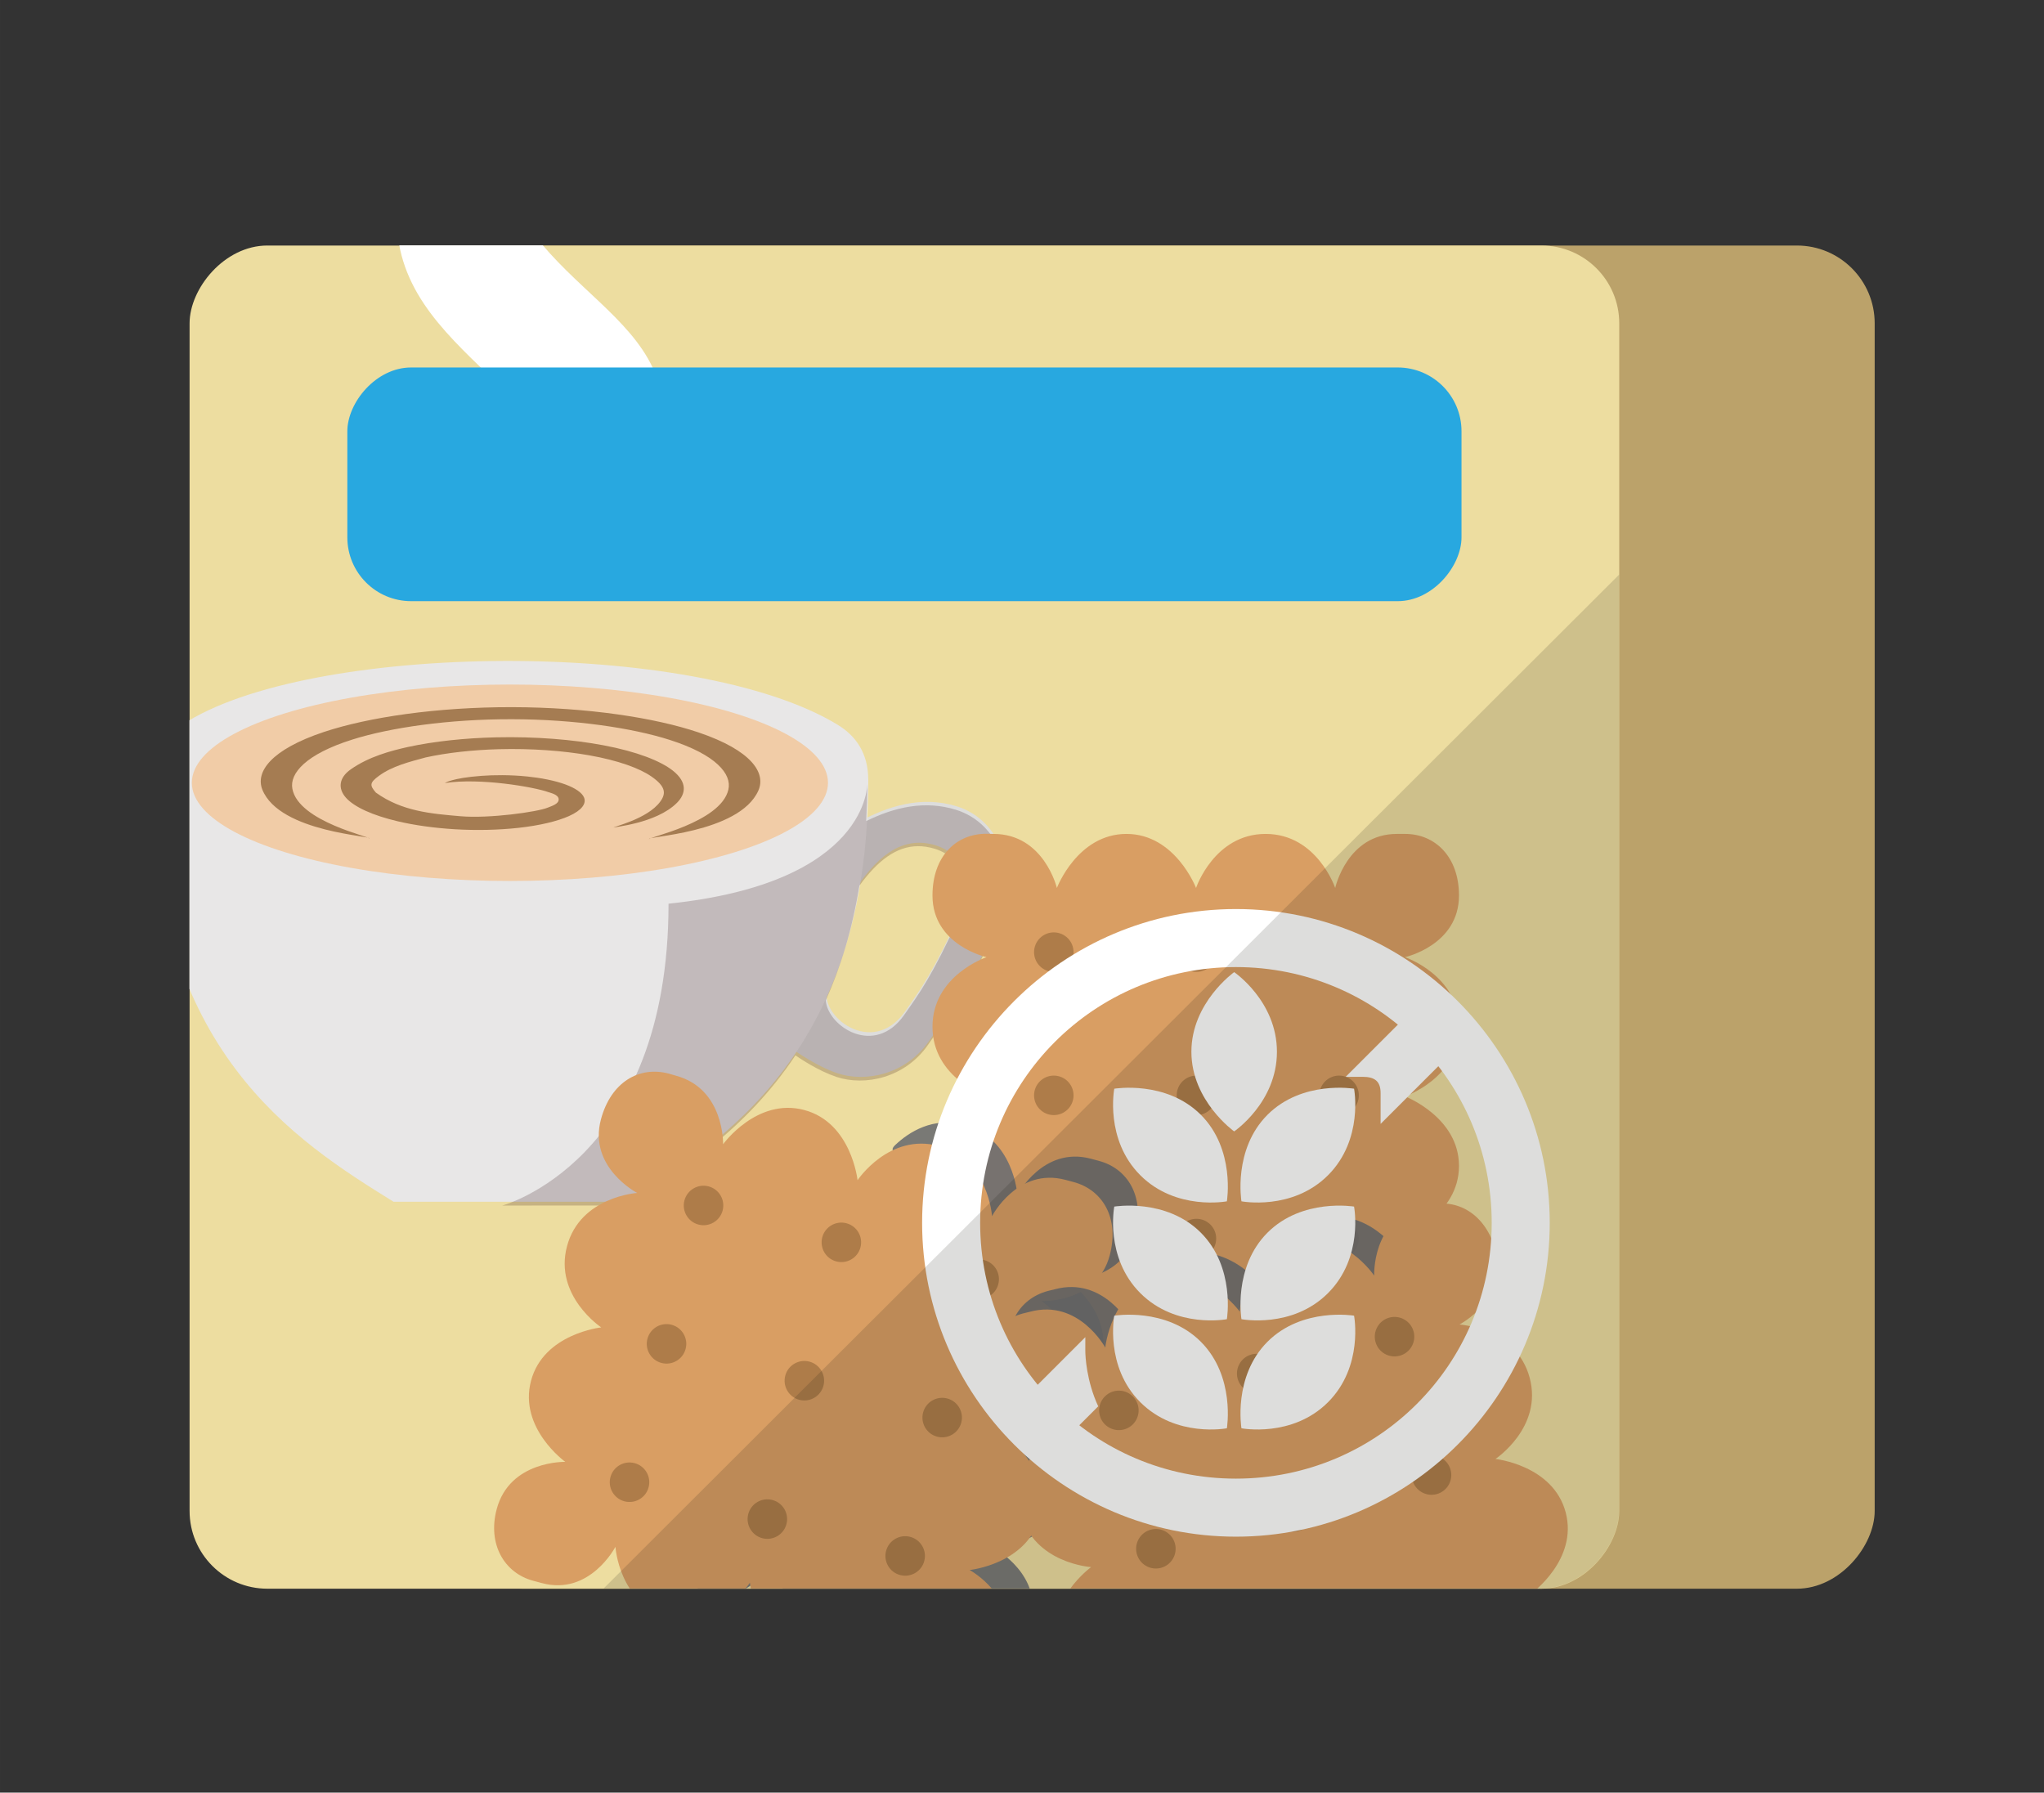 <?xml version="1.0" encoding="UTF-8" standalone="no"?>
<svg
   xmlns:dc="http://purl.org/dc/elements/1.1/"
   xmlns:cc="http://creativecommons.org/ns#"
   xmlns:rdf="http://www.w3.org/1999/02/22-rdf-syntax-ns#"
   xmlns:svg="http://www.w3.org/2000/svg"
   xmlns="http://www.w3.org/2000/svg"
   height="174.933"
   width="199.467"
   viewBox="0 0 187 164"
   id="svg8809"
   version="1.1">
  <rect x="0" y="0" width="187" height="164" fill="#333333" stroke="none"/>
  <defs
     id="defs8811">
    <clipPath
       clipPathUnits="userSpaceOnUse"
       id="clipPath9817">
      <ellipse
         ry="13.088"
         rx="12.762"
         style="color:#000000;clip-rule:nonzero;display:inline;overflow:visible;visibility:visible;opacity:1;isolation:auto;mix-blend-mode:normal;color-interpolation:sRGB;color-interpolation-filters:linearRGB;solid-color:#000000;solid-opacity:1;fill:#ffffff;fill-opacity:1;fill-rule:nonzero;stroke:none;stroke-width:2;stroke-linecap:round;stroke-linejoin:miter;stroke-miterlimit:4;stroke-dasharray:none;stroke-dashoffset:0;stroke-opacity:1;marker:none;color-rendering:auto;image-rendering:auto;shape-rendering:auto;text-rendering:auto;enable-background:accumulate"
         id="ellipse9819"
         cx="-525.889"
         cy="345.247"
         transform="matrix(0,1,1,0,0,0)" />
    </clipPath>
    <clipPath
       clipPathUnits="userSpaceOnUse"
       id="clipPath9708">
      <path
         style="color:#000000;clip-rule:nonzero;display:inline;overflow:visible;visibility:visible;opacity:1;isolation:auto;mix-blend-mode:normal;color-interpolation:sRGB;color-interpolation-filters:linearRGB;solid-color:#000000;solid-opacity:1;fill:#ffffff;fill-opacity:1;fill-rule:nonzero;stroke:none;stroke-width:2;stroke-linecap:round;stroke-linejoin:miter;stroke-miterlimit:4;stroke-dasharray:none;stroke-dashoffset:0;stroke-opacity:1;marker:none;color-rendering:auto;image-rendering:auto;shape-rendering:auto;text-rendering:auto;enable-background:accumulate"
         d="m -2327.51,929.574 c 2.593,7.134 0.14,15.055 -6.972,19.905 -5.126,3.496 -11.167,5.977 -17.319,5.026 l 0.647,-8.688 8.23,-22.472 c 2.434,-5.498 11.12,-0.5 11.12,-0.5 2,2.061 3.429,4.351 4.293,6.729 z"
         id="path9710" />
    </clipPath>
    <clipPath
       clipPathUnits="userSpaceOnUse"
       id="clipPath9618">
      <ellipse
         transform="matrix(-0.725,-0.689,0.59,-0.807,0,0)"
         ry="14.171"
         rx="13.23"
         style="color:#000000;clip-rule:nonzero;display:inline;overflow:visible;visibility:visible;opacity:1;isolation:auto;mix-blend-mode:normal;color-interpolation:sRGB;color-interpolation-filters:linearRGB;solid-color:#000000;solid-opacity:1;fill:#ffffff;fill-opacity:1;fill-rule:nonzero;stroke:none;stroke-width:2;stroke-linecap:round;stroke-linejoin:miter;stroke-miterlimit:4;stroke-dasharray:none;stroke-dashoffset:0;stroke-opacity:1;marker:none;color-rendering:auto;image-rendering:auto;shape-rendering:auto;text-rendering:auto;enable-background:accumulate"
         id="ellipse9620"
         cx="33.025"
         cy="626.371" />
    </clipPath>
    <clipPath
       clipPathUnits="userSpaceOnUse"
       id="clipPath9708-2">
      <path
         style="color:#000000;clip-rule:nonzero;display:inline;overflow:visible;visibility:visible;opacity:1;isolation:auto;mix-blend-mode:normal;color-interpolation:sRGB;color-interpolation-filters:linearRGB;solid-color:#000000;solid-opacity:1;fill:#ffffff;fill-opacity:1;fill-rule:nonzero;stroke:none;stroke-width:2;stroke-linecap:round;stroke-linejoin:miter;stroke-miterlimit:4;stroke-dasharray:none;stroke-dashoffset:0;stroke-opacity:1;marker:none;color-rendering:auto;image-rendering:auto;shape-rendering:auto;text-rendering:auto;enable-background:accumulate"
         d="m -2327.51,929.574 c 2.593,7.134 0.14,15.055 -6.972,19.905 -5.126,3.496 -11.167,5.977 -17.319,5.026 l 0.647,-8.688 8.23,-22.472 c 2.434,-5.498 11.12,-0.5 11.12,-0.5 2,2.061 3.429,4.351 4.293,6.729 z"
         id="path9710-2" />
    </clipPath>
    <clipPath
       id="clipPath71946"
       clipPathUnits="userSpaceOnUse">
      <path
         style="opacity:1;vector-effect:none;fill:#ffffff;fill-opacity:1;stroke:none;stroke-width:20.804;stroke-linecap:round;stroke-linejoin:round;stroke-miterlimit:4;stroke-dasharray:none;stroke-dashoffset:0;stroke-opacity:1"
         d="m 2644.565,-3840.135 h 192.974 c 5.769,0 8.519,5.024 5.36,10.877 -2.809,5.204 -5.923,11.438 -5.923,21.242 0,40.354 16.892,70.314 16.892,220.558 0,6.673 -5.372,12.045 -12.045,12.045 h -197.288 c -6.673,0 -12.045,-5.372 -12.045,-12.045 0,-132.8 -16.892,-199.489 -16.892,-225.369 0,-13.309 11.345,-27.308 28.967,-27.308 z"
         id="path71948" />
    </clipPath>
    <clipPath
       id="clipPath34918"
       clipPathUnits="userSpaceOnUse">
      <rect
         style="opacity:1;vector-effect:none;fill:#ffffff;fill-opacity:1;stroke:none;stroke-width:20.804;stroke-linecap:round;stroke-linejoin:round;stroke-miterlimit:4;stroke-dasharray:none;stroke-dashoffset:0;stroke-opacity:1"
         id="rect34920"
         width="221.378"
         height="207.985"
         x="2632.49"
         y="-3783.398"
         rx="12.045"
         ry="12.045" />
    </clipPath>
    <clipPath
       id="clipPath34918-6"
       clipPathUnits="userSpaceOnUse">
      <rect
         style="opacity:1;vector-effect:none;fill:#ffffff;fill-opacity:1;stroke:none;stroke-width:20.804;stroke-linecap:round;stroke-linejoin:round;stroke-miterlimit:4;stroke-dasharray:none;stroke-dashoffset:0;stroke-opacity:1"
         id="rect34920-3"
         width="221.378"
         height="207.985"
         x="2632.49"
         y="-3783.398"
         rx="12.045"
         ry="12.045" />
    </clipPath>
    <clipPath
       id="clipPath73711"
       clipPathUnits="userSpaceOnUse">
      <rect
         style="opacity:1;vector-effect:none;fill:#ffffff;fill-opacity:1;stroke:none;stroke-width:20.804;stroke-linecap:round;stroke-linejoin:round;stroke-miterlimit:4;stroke-dasharray:none;stroke-dashoffset:0;stroke-opacity:1"
         id="rect73709"
         width="221.378"
         height="207.985"
         x="2632.49"
         y="-3783.398"
         rx="12.045"
         ry="12.045" />
    </clipPath>
    <clipPath
       id="clipPath73715"
       clipPathUnits="userSpaceOnUse">
      <rect
         style="opacity:1;vector-effect:none;fill:#ffffff;fill-opacity:1;stroke:none;stroke-width:20.804;stroke-linecap:round;stroke-linejoin:round;stroke-miterlimit:4;stroke-dasharray:none;stroke-dashoffset:0;stroke-opacity:1"
         id="rect73713"
         width="221.378"
         height="207.985"
         x="2632.49"
         y="-3783.398"
         rx="12.045"
         ry="12.045" />
    </clipPath>
    <clipPath
       id="clipPath73719"
       clipPathUnits="userSpaceOnUse">
      <rect
         style="opacity:1;vector-effect:none;fill:#ffffff;fill-opacity:1;stroke:none;stroke-width:20.804;stroke-linecap:round;stroke-linejoin:round;stroke-miterlimit:4;stroke-dasharray:none;stroke-dashoffset:0;stroke-opacity:1"
         id="rect73717"
         width="221.378"
         height="207.985"
         x="2632.49"
         y="-3783.398"
         rx="12.045"
         ry="12.045" />
    </clipPath>
    <clipPath
       id="clipPath73723"
       clipPathUnits="userSpaceOnUse">
      <rect
         style="opacity:1;vector-effect:none;fill:#ffffff;fill-opacity:1;stroke:none;stroke-width:20.804;stroke-linecap:round;stroke-linejoin:round;stroke-miterlimit:4;stroke-dasharray:none;stroke-dashoffset:0;stroke-opacity:1"
         id="rect73721"
         width="221.378"
         height="207.985"
         x="2632.49"
         y="-3783.398"
         rx="12.045"
         ry="12.045" />
    </clipPath>
    <clipPath
       id="clipPath34918-6-8"
       clipPathUnits="userSpaceOnUse">
      <rect
         style="opacity:1;vector-effect:none;fill:#ffffff;fill-opacity:1;stroke:none;stroke-width:20.804;stroke-linecap:round;stroke-linejoin:round;stroke-miterlimit:4;stroke-dasharray:none;stroke-dashoffset:0;stroke-opacity:1"
         id="rect34920-3-3"
         width="221.378"
         height="207.985"
         x="2632.49"
         y="-3783.398"
         rx="12.045"
         ry="12.045" />
    </clipPath>
  </defs>
  <g
     id="g71667"
     transform="matrix(-0.993,0,0,0.993,2060.37,4124.621)"
     style="display:inline">
    <rect
       style="opacity:1;vector-effect:none;fill:#bba26a;fill-opacity:1;stroke:none;stroke-width:12.378;stroke-linecap:round;stroke-linejoin:round;stroke-miterlimit:4;stroke-dasharray:none;stroke-dashoffset:0;stroke-opacity:1"
       id="rect71561"
       width="131.719"
       height="123.75"
       x="1902.175"
       y="-4131.076"
       rx="7.167"
       ry="7.167" />
    <rect
       ry="7.167"
       rx="7.167"
       y="-4131.076"
       x="1925.709"
       height="123.75"
       width="131.719"
       id="rect71563"
       style="opacity:1;vector-effect:none;fill:#eddda0;fill-opacity:1;stroke:none;stroke-width:12.378;stroke-linecap:round;stroke-linejoin:round;stroke-miterlimit:4;stroke-dasharray:none;stroke-dashoffset:0;stroke-opacity:1" />
    <g
       transform="matrix(0.595,0,0,0.595,359.39,-1879.973)"
       clip-path="url(#clipPath34918-6-8)"
       id="g71661">
      <g
         style="display:inline"
         id="g71583"
         transform="matrix(-3.464,0,0,3.464,2961.312,-3794.9)">
        <path
           style="color:#000000;clip-rule:nonzero;display:inline;overflow:visible;visibility:visible;opacity:1;isolation:auto;mix-blend-mode:normal;color-interpolation:sRGB;color-interpolation-filters:linearRGB;solid-color:#000000;solid-opacity:1;fill:#ffffff;fill-opacity:1;fill-rule:nonzero;stroke:none;stroke-width:0.787;stroke-linecap:butt;stroke-linejoin:miter;stroke-miterlimit:4;stroke-dasharray:none;stroke-dashoffset:0;stroke-opacity:1;marker:none;color-rendering:auto;image-rendering:auto;shape-rendering:auto;text-rendering:auto;enable-background:accumulate"
           d="m 52.218,10.621 c 0.458,5.533 -3.96,7.67 -3.96,7.67 1.635,-7.931 -7.135,-9.285 -7.92,-15.341 -0.703,-5.422 3.96,-7.67 3.96,-7.67 -0.589,9.437 7.469,9.892 7.92,15.341 z"
           id="path71565" />
        <g
           id="g71579"
           transform="matrix(0.931,0,0,0.931,3.328,1.596)">
          <path
             id="path71567"
             d="m 61.76,29.607 0.013,3.073 c 1.146,-1.676 2.317,-2.456 3.769,-2.027 1.602,0.473 1.701,2.191 1.196,3.293 -1.292,2.82 -1.908,3.657 -2.642,4.697 -1.582,2.243 -4.206,0.164 -3.705,-1.15 l -1.608,3.01 c 0,0 1.067,0.766 2.061,1.099 1.367,0.459 3.302,0.059 4.407,-1.545 0.9,-1.307 1.891,-2.455 3.368,-5.867 0.946,-2.186 0.096,-4.741 -2.037,-5.402 -1.685,-0.523 -3.326,-0.026 -4.824,0.817 z"
             style="color:#000000;font-style:normal;font-variant:normal;font-weight:normal;font-stretch:normal;font-size:medium;line-height:normal;font-family:sans-serif;font-variant-ligatures:normal;font-variant-position:normal;font-variant-caps:normal;font-variant-numeric:normal;font-variant-alternates:normal;font-feature-settings:normal;text-indent:0;text-align:start;text-decoration:none;text-decoration-line:none;text-decoration-style:solid;text-decoration-color:#000000;letter-spacing:normal;word-spacing:normal;text-transform:none;writing-mode:lr-tb;direction:ltr;text-orientation:mixed;dominant-baseline:auto;baseline-shift:baseline;text-anchor:start;white-space:normal;shape-padding:0;clip-rule:nonzero;display:inline;overflow:visible;visibility:visible;opacity:1;isolation:auto;mix-blend-mode:normal;color-interpolation:sRGB;color-interpolation-filters:linearRGB;solid-color:#000000;solid-opacity:1;vector-effect:none;fill:#dddddc;fill-opacity:1;fill-rule:evenodd;stroke:none;stroke-width:0.556;stroke-linecap:round;stroke-linejoin:round;stroke-miterlimit:4;stroke-dasharray:none;stroke-dashoffset:0;stroke-opacity:1;color-rendering:auto;image-rendering:auto;shape-rendering:auto;text-rendering:auto;enable-background:accumulate" />
          <path
             style="color:#000000;clip-rule:nonzero;display:inline;overflow:visible;visibility:visible;opacity:1;isolation:auto;mix-blend-mode:normal;color-interpolation:sRGB;color-interpolation-filters:linearRGB;solid-color:#000000;solid-opacity:1;vector-effect:none;fill:#e8e7e7;fill-opacity:1;fill-rule:nonzero;stroke:none;stroke-width:0.556;stroke-linecap:round;stroke-linejoin:miter;stroke-miterlimit:4;stroke-dasharray:none;stroke-dashoffset:0;stroke-opacity:1;marker:none;color-rendering:auto;image-rendering:auto;shape-rendering:auto;text-rendering:auto;enable-background:accumulate"
             d="m 27.924,27.525 c 0,-1.357 0.576,-2.059 1.455,-2.643 6.016,-3.999 24.652,-4.195 31.501,0 0.858,0.525 1.455,1.354 1.455,2.643 0,12.955 -6.93,17.378 -11.62,20.251 H 39.544 C 34.821,44.847 27.924,40.496 27.924,27.525 Z"
             id="path71569" />
          <ellipse
             style="color:#000000;clip-rule:nonzero;display:inline;overflow:visible;visibility:visible;opacity:1;isolation:auto;mix-blend-mode:normal;color-interpolation:sRGB;color-interpolation-filters:linearRGB;solid-color:#000000;solid-opacity:1;vector-effect:none;fill:#f1cca7;fill-opacity:1;fill-rule:nonzero;stroke:none;stroke-width:0.742;stroke-linecap:round;stroke-linejoin:miter;stroke-miterlimit:4;stroke-dasharray:none;stroke-dashoffset:0;stroke-opacity:1;marker:none;color-rendering:auto;image-rendering:auto;shape-rendering:auto;text-rendering:auto;enable-background:accumulate"
             id="ellipse71571"
             cx="45.129"
             cy="27.657"
             rx="15.272"
             ry="4.716" />
          <g
             style="fill:#e8e8e8;fill-opacity:1"
             transform="matrix(0.842,0,0,0.251,112.135,31.628)"
             id="g71577">
            <path
               id="path71573"
               d="m -87.614,-5.147 c 0.385,-0.507 -5.091,-1.074 -6.084,-9.368 0,-1e-6 0,-1e-6 0,-2e-6 -0.398,-3.376 0.479,-7.641 3.523,-11.036 2.525,-2.804 6.412,-4.75 10.702,-4.733 0.01,6e-5 0.019,1.29e-4 0.029,2.08e-4 4.278,0.035 8.134,2.016 10.626,4.84 3.017,3.434 3.848,7.721 3.409,11.1 -1.096,8.307 -6.601,8.791 -6.219,9.31 -0.203,-0.275 4.08,-3.129 4.507,-9.484 0.205,-2.958 -0.7,-6.65 -3.314,-9.468 -2.143,-2.322 -5.466,-3.969 -9.024,-3.99 -0.008,-4.7e-5 -0.016,-8.5e-5 -0.024,-1.15e-4 -3.567,-0.023 -6.918,1.593 -9.088,3.897 -2.637,2.786 -3.581,6.457 -3.413,9.41 10e-7,0 10e-7,0 10e-7,0 0.349,6.346 4.578,9.25 4.372,9.522 z"
               style="fill:#a57c52;fill-opacity:1;fill-rule:evenodd;stroke:none;stroke-width:0.243px;stroke-linecap:butt;stroke-linejoin:miter;stroke-opacity:1" />
            <path
               id="path71575"
               d="m -73.654,-7.238 c -0.115,-0.141 1.914,-1.568 2.654,-5.009 0.331,-1.534 0.31,-2.875 -0.519,-4.793 -0.662,-1.536 -1.864,-3.038 -3.534,-4.03 l -2e-6,-10e-7 c -1.467,-0.873 -3.309,-1.345 -5.177,-1.17 -1.452,0.136 -2.927,0.662 -4.157,1.576 -0.932,0.851 -1.903,1.652 -2.658,3.511 -0.542,1.336 -0.535,1.817 -0.178,3.211 1.497,3.605 3.162,4.041 4.825,4.522 1.637,0.474 4.38,-0.821 4.97,-1.636 0.235,-0.326 0.641,-0.707 0.629,-1.609 -0.012,-0.902 -0.44,-1.186 -0.598,-1.377 -0.804,-0.969 -3.88,-2.765 -5.894,-1.727 0.012,0.014 0.361,-0.951 2.094,-1.378 0.704,-0.173 1.631,-0.21 2.609,0.126 0.767,0.264 1.559,0.763 2.183,1.536 0.536,0.665 0.935,1.525 1.054,2.499 0.138,1.161 -0.13,2.439 -0.864,3.541 -0.662,0.989 -1.662,1.8 -2.877,2.249 -1.122,0.413 -2.385,0.516 -3.629,0.268 -1.17,-0.235 -2.296,-0.76 -3.269,-1.532 -1.397,-1.107 -2.466,-2.696 -2.948,-4.529 -0.455,-1.738 -0.399,-3.786 0.281,-5.393 1.033,-2.442 2.29,-3.56 3.261,-4.284 1.512,-1.101 3.281,-1.711 5.028,-1.845 2.249,-0.173 4.402,0.434 6.114,1.515 l 2e-6,1e-6 c 1.945,1.231 3.267,3.022 3.957,4.834 0.859,2.261 0.743,4.479 0.248,6.159 -1.2,4.058 -3.707,4.638 -3.604,4.765 z"
               style="fill:#a57c52;fill-opacity:1;fill-rule:evenodd;stroke:none;stroke-width:0.181px;stroke-linecap:butt;stroke-linejoin:miter;stroke-opacity:1" />
          </g>
        </g>
        <path
           id="path71581"
           transform="matrix(0.394,0,0,0.394,124.684,-177.553)"
           d="m -183.377,533.763 c 0,29.26 -18.875,34.251 -18.875,34.251 l 13.945,-0.009 c 6.04,-3.699 13.647,-8.495 19.326,-17.033 0.557,0.385 2.609,1.758 4.635,2.438 3.232,1.085 7.808,0.139 10.422,-3.654 2.129,-3.09 4.473,-5.803 7.965,-13.873 2.237,-5.17 0.227,-11.211 -4.816,-12.775 -3.527,-1.094 -6.972,-0.295 -10.174,1.283 0.074,-1.384 0.123,-2.798 0.123,-4.273 0,0 0.324,11.271 -22.551,13.646 z m 28.273,-6.523 c 0.601,-0.006 1.221,0.083 1.865,0.273 3.787,1.119 4.022,5.181 2.828,7.787 -3.056,6.668 -4.512,8.65 -6.246,11.109 -3.338,4.735 -8.626,1.328 -8.885,-1.668 1.682,-3.729 3.007,-8.03 3.818,-13.018 2.066,-2.841 4.183,-4.461 6.619,-4.484 z"
           style="color:#000000;font-style:normal;font-variant:normal;font-weight:normal;font-stretch:normal;font-size:medium;line-height:normal;font-family:sans-serif;font-variant-ligatures:normal;font-variant-position:normal;font-variant-caps:normal;font-variant-numeric:normal;font-variant-alternates:normal;font-feature-settings:normal;text-indent:0;text-align:start;text-decoration:none;text-decoration-line:none;text-decoration-style:solid;text-decoration-color:#000000;letter-spacing:normal;word-spacing:normal;text-transform:none;writing-mode:lr-tb;direction:ltr;text-orientation:mixed;dominant-baseline:auto;baseline-shift:baseline;text-anchor:start;white-space:normal;shape-padding:0;clip-rule:nonzero;display:inline;overflow:visible;visibility:visible;opacity:0.2;isolation:auto;mix-blend-mode:normal;color-interpolation:sRGB;color-interpolation-filters:linearRGB;solid-color:#000000;solid-opacity:1;vector-effect:none;fill:#2b080a;fill-opacity:1;fill-rule:evenodd;stroke:none;stroke-width:1.316;stroke-linecap:round;stroke-linejoin:round;stroke-miterlimit:4;stroke-dasharray:none;stroke-dashoffset:0;stroke-opacity:1;color-rendering:auto;image-rendering:auto;shape-rendering:auto;text-rendering:auto;enable-background:accumulate" />
      </g>
      <g
         id="g71607"
         transform="matrix(-0.445,0,0,0.445,4109.96,-1933.873)">
        <path
           style="opacity:1;vector-effect:none;fill:#d99e63;fill-opacity:1;stroke:none;stroke-width:22.059;stroke-linecap:round;stroke-linejoin:round;stroke-miterlimit:4;stroke-dasharray:none;stroke-dashoffset:0;stroke-opacity:1"
           d="m 3103.07,-3768.856 c 17.29,0.04 21.453,-18.801 21.453,-18.801 0,0 6.334,18.801 24.21,18.801 17.876,0 24.21,-18.801 24.21,-18.801 0,0 7.219,18.801 24.21,18.801 17.073,0 24.21,-18.801 24.21,-18.801 0,0 4.493,18.801 22.044,18.801 0.696,0 1.537,0 2.304,0 10.377,0 18.73,-8.255 18.73,-20.798 0,-17.55 -18.801,-22.044 -18.801,-22.044 0,0 18.801,-7.137 18.801,-24.21 0,-16.991 -18.801,-24.21 -18.801,-24.21 0,0 18.801,-6.334 18.801,-24.21 0,-17.876 -18.801,-24.21 -18.801,-24.21 0,0 18.801,-4.163 18.801,-21.453 0,-13.528 -8.354,-21.434 -18.73,-21.434 h -2.894 c -17.29,0 -21.453,18.801 -21.453,18.801 0,0 -6.334,-18.801 -24.21,-18.801 -17.876,0 -24.21,18.801 -24.21,18.801 0,0 -7.219,-18.801 -24.21,-18.801 -17.073,0 -24.21,18.801 -24.21,18.801 0,0 -4.493,-18.782 -22.044,-18.801 -0.624,-7e-4 -1.488,-0.054 -2.516,-0.054 -10.62,0 -18.73,7.96 -18.73,21.488 0,17.29 18.801,21.453 18.801,21.453 0,0 -18.801,6.334 -18.801,24.21 0,17.876 18.801,24.21 18.801,24.21 0,0 -18.801,7.219 -18.801,24.21 0,17.073 18.801,24.21 18.801,24.21 0,0 -18.801,4.493 -18.801,22.044 0,12.543 8.249,20.798 18.73,20.798 z"
           id="path71585" />
        <g
           id="g71605">
          <circle
             style="display:inline;opacity:1;vector-effect:none;fill:#ae7c49;fill-opacity:1;stroke:none;stroke-width:1.673;stroke-linecap:round;stroke-linejoin:round;stroke-miterlimit:4;stroke-dasharray:none;stroke-dashoffset:0;stroke-opacity:1"
             id="circle71587"
             cx="3123.45"
             cy="-3910.287"
             r="6.871" />
          <circle
             r="6.871"
             cy="-3910.287"
             cx="3173.083"
             id="circle71589"
             style="display:inline;opacity:1;vector-effect:none;fill:#ae7c49;fill-opacity:1;stroke:none;stroke-width:1.673;stroke-linecap:round;stroke-linejoin:round;stroke-miterlimit:4;stroke-dasharray:none;stroke-dashoffset:0;stroke-opacity:1" />
          <circle
             style="display:inline;opacity:1;vector-effect:none;fill:#ae7c49;fill-opacity:1;stroke:none;stroke-width:1.673;stroke-linecap:round;stroke-linejoin:round;stroke-miterlimit:4;stroke-dasharray:none;stroke-dashoffset:0;stroke-opacity:1"
             id="circle71591"
             cx="3222.716"
             cy="-3910.287"
             r="6.871" />
          <circle
             r="6.871"
             cy="-3860.457"
             cx="3123.45"
             id="circle71593"
             style="display:inline;opacity:1;vector-effect:none;fill:#ae7c49;fill-opacity:1;stroke:none;stroke-width:1.673;stroke-linecap:round;stroke-linejoin:round;stroke-miterlimit:4;stroke-dasharray:none;stroke-dashoffset:0;stroke-opacity:1" />
          <circle
             style="display:inline;opacity:1;vector-effect:none;fill:#ae7c49;fill-opacity:1;stroke:none;stroke-width:1.673;stroke-linecap:round;stroke-linejoin:round;stroke-miterlimit:4;stroke-dasharray:none;stroke-dashoffset:0;stroke-opacity:1"
             id="circle71595"
             cx="3173.083"
             cy="-3860.457"
             r="6.871" />
          <circle
             r="6.871"
             cy="-3860.457"
             cx="3222.716"
             id="circle71597"
             style="display:inline;opacity:1;vector-effect:none;fill:#ae7c49;fill-opacity:1;stroke:none;stroke-width:1.673;stroke-linecap:round;stroke-linejoin:round;stroke-miterlimit:4;stroke-dasharray:none;stroke-dashoffset:0;stroke-opacity:1" />
          <circle
             style="display:inline;opacity:1;vector-effect:none;fill:#ae7c49;fill-opacity:1;stroke:none;stroke-width:1.673;stroke-linecap:round;stroke-linejoin:round;stroke-miterlimit:4;stroke-dasharray:none;stroke-dashoffset:0;stroke-opacity:1"
             id="circle71599"
             cx="3123.45"
             cy="-3810.628"
             r="6.871" />
          <circle
             r="6.871"
             cy="-3810.628"
             cx="3173.083"
             id="circle71601"
             style="display:inline;opacity:1;vector-effect:none;fill:#ae7c49;fill-opacity:1;stroke:none;stroke-width:1.673;stroke-linecap:round;stroke-linejoin:round;stroke-miterlimit:4;stroke-dasharray:none;stroke-dashoffset:0;stroke-opacity:1" />
          <circle
             style="display:inline;opacity:1;vector-effect:none;fill:#ae7c49;fill-opacity:1;stroke:none;stroke-width:1.673;stroke-linecap:round;stroke-linejoin:round;stroke-miterlimit:4;stroke-dasharray:none;stroke-dashoffset:0;stroke-opacity:1"
             id="circle71603"
             cx="3222.716"
             cy="-3810.628"
             r="6.871" />
        </g>
      </g>
      <g
         transform="matrix(-0.43,0.115,0.115,0.43,4567.029,-2312.497)"
         id="g71633">
        <path
           style="opacity:0.9;vector-effect:none;fill:#6d6e70;fill-opacity:1;stroke:none;stroke-width:22.059;stroke-linecap:round;stroke-linejoin:round;stroke-miterlimit:4;stroke-dasharray:none;stroke-dashoffset:0;stroke-opacity:1"
           d="m 3155.359,-3778.246 c 17.876,0 24.21,-18.801 24.21,-18.801 0,0 7.219,18.801 24.21,18.801 17.073,0 24.21,-18.801 24.21,-18.801 0,0 4.493,18.801 22.044,18.801 h 2.304 c 10.377,0 18.73,-8.255 18.73,-20.798 0,-17.55 -18.801,-22.044 -18.801,-22.044 0,0 18.801,-7.137 18.801,-24.21 0,-16.991 -18.801,-24.21 -18.801,-24.21 0,0 18.801,-6.334 18.801,-24.21 0,-17.876 -18.801,-24.21 -18.801,-24.21 0,0 18.801,-4.163 18.801,-21.453 0,-13.528 -8.354,-21.434 -18.73,-21.434 h -2.894 c -17.29,0 -21.453,18.801 -21.453,18.801 0,0 -6.334,-18.801 -24.21,-18.801 -11.215,0 -17.887,7.4 -21.302,12.915 -2.029,3.276 1.947,2.294 1.947,2.294 6.331,13.499 -20.883,117.02 -29.065,167.359 z"
           id="path71609" />
        <path
           id="path71611"
           d="m 3103.07,-3768.856 c 17.29,0.04 21.453,-18.801 21.453,-18.801 0,0 6.334,18.801 24.21,18.801 17.876,0 24.21,-18.801 24.21,-18.801 0,0 7.219,18.801 24.21,18.801 17.073,0 24.21,-18.801 24.21,-18.801 0,0 4.493,18.801 22.044,18.801 0.696,0 1.537,0 2.304,0 10.377,0 18.73,-8.255 18.73,-20.798 0,-17.55 -18.801,-22.044 -18.801,-22.044 0,0 18.801,-7.137 18.801,-24.21 0,-16.991 -18.801,-24.21 -18.801,-24.21 0,0 18.801,-6.334 18.801,-24.21 0,-17.876 -18.801,-24.21 -18.801,-24.21 0,0 18.801,-4.163 18.801,-21.453 0,-13.528 -8.354,-21.434 -18.73,-21.434 h -2.894 c -17.29,0 -21.453,18.801 -21.453,18.801 0,0 -6.334,-18.801 -24.21,-18.801 -17.876,0 -24.21,18.801 -24.21,18.801 0,0 -7.219,-18.801 -24.21,-18.801 -17.073,0 -24.21,18.801 -24.21,18.801 0,0 -4.493,-18.782 -22.044,-18.801 -0.624,-7e-4 -1.488,-0.054 -2.516,-0.054 -10.62,0 -18.73,7.96 -18.73,21.488 0,17.29 18.801,21.453 18.801,21.453 0,0 -18.801,6.334 -18.801,24.21 0,17.876 18.801,24.21 18.801,24.21 0,0 -18.801,7.219 -18.801,24.21 0,17.073 18.801,24.21 18.801,24.21 0,0 -18.801,4.493 -18.801,22.044 0,12.543 8.249,20.798 18.73,20.798 z"
           style="opacity:1;vector-effect:none;fill:#d99e63;fill-opacity:1;stroke:none;stroke-width:22.059;stroke-linecap:round;stroke-linejoin:round;stroke-miterlimit:4;stroke-dasharray:none;stroke-dashoffset:0;stroke-opacity:1" />
        <g
           id="g71631">
          <circle
             r="6.871"
             cy="-3910.287"
             cx="3123.45"
             id="circle71613"
             style="display:inline;opacity:1;vector-effect:none;fill:#ae7c49;fill-opacity:1;stroke:none;stroke-width:1.673;stroke-linecap:round;stroke-linejoin:round;stroke-miterlimit:4;stroke-dasharray:none;stroke-dashoffset:0;stroke-opacity:1" />
          <circle
             style="display:inline;opacity:1;vector-effect:none;fill:#ae7c49;fill-opacity:1;stroke:none;stroke-width:1.673;stroke-linecap:round;stroke-linejoin:round;stroke-miterlimit:4;stroke-dasharray:none;stroke-dashoffset:0;stroke-opacity:1"
             id="circle71615"
             cx="3173.083"
             cy="-3910.287"
             r="6.871" />
          <circle
             r="6.871"
             cy="-3910.287"
             cx="3222.716"
             id="circle71617"
             style="display:inline;opacity:1;vector-effect:none;fill:#ae7c49;fill-opacity:1;stroke:none;stroke-width:1.673;stroke-linecap:round;stroke-linejoin:round;stroke-miterlimit:4;stroke-dasharray:none;stroke-dashoffset:0;stroke-opacity:1" />
          <circle
             style="display:inline;opacity:1;vector-effect:none;fill:#ae7c49;fill-opacity:1;stroke:none;stroke-width:1.673;stroke-linecap:round;stroke-linejoin:round;stroke-miterlimit:4;stroke-dasharray:none;stroke-dashoffset:0;stroke-opacity:1"
             id="circle71619"
             cx="3123.45"
             cy="-3860.457"
             r="6.871" />
          <circle
             r="6.871"
             cy="-3860.457"
             cx="3173.083"
             id="circle71621"
             style="display:inline;opacity:1;vector-effect:none;fill:#ae7c49;fill-opacity:1;stroke:none;stroke-width:1.673;stroke-linecap:round;stroke-linejoin:round;stroke-miterlimit:4;stroke-dasharray:none;stroke-dashoffset:0;stroke-opacity:1" />
          <circle
             style="display:inline;opacity:1;vector-effect:none;fill:#ae7c49;fill-opacity:1;stroke:none;stroke-width:1.673;stroke-linecap:round;stroke-linejoin:round;stroke-miterlimit:4;stroke-dasharray:none;stroke-dashoffset:0;stroke-opacity:1"
             id="circle71623"
             cx="3222.716"
             cy="-3860.457"
             r="6.871" />
          <circle
             r="6.871"
             cy="-3810.628"
             cx="3123.45"
             id="circle71625"
             style="display:inline;opacity:1;vector-effect:none;fill:#ae7c49;fill-opacity:1;stroke:none;stroke-width:1.673;stroke-linecap:round;stroke-linejoin:round;stroke-miterlimit:4;stroke-dasharray:none;stroke-dashoffset:0;stroke-opacity:1" />
          <circle
             style="display:inline;opacity:1;vector-effect:none;fill:#ae7c49;fill-opacity:1;stroke:none;stroke-width:1.673;stroke-linecap:round;stroke-linejoin:round;stroke-miterlimit:4;stroke-dasharray:none;stroke-dashoffset:0;stroke-opacity:1"
             id="circle71627"
             cx="3173.083"
             cy="-3810.628"
             r="6.871" />
          <circle
             r="6.871"
             cy="-3810.628"
             cx="3222.716"
             id="circle71629"
             style="display:inline;opacity:1;vector-effect:none;fill:#ae7c49;fill-opacity:1;stroke:none;stroke-width:1.673;stroke-linecap:round;stroke-linejoin:round;stroke-miterlimit:4;stroke-dasharray:none;stroke-dashoffset:0;stroke-opacity:1" />
        </g>
      </g>
      <g
         id="g71659"
         transform="matrix(-0.43,-0.115,-0.115,0.43,3603.35,-1562.374)">
        <path
           id="path71635"
           d="m 3231.764,-3937.948 c 0,0 -6.334,-18.801 -24.21,-18.801 -17.876,0 -24.21,18.801 -24.21,18.801 0,0 -7.219,-18.801 -24.21,-18.801 -17.073,0 -24.21,18.801 -24.21,18.801 0,0 -4.493,-18.782 -22.044,-18.801 -0.624,-7e-4 -1.488,-0.054 -2.516,-0.054 -10.62,0 -18.73,7.96 -18.73,21.488 0,17.29 18.801,21.453 18.801,21.453 0,0 -18.801,6.334 -18.801,24.21 0,17.876 18.801,24.21 18.801,24.21 z"
           style="opacity:0.9;vector-effect:none;fill:#6d6e70;fill-opacity:1;stroke:none;stroke-width:22.059;stroke-linecap:round;stroke-linejoin:round;stroke-miterlimit:4;stroke-dasharray:none;stroke-dashoffset:0;stroke-opacity:1" />
        <path
           style="opacity:1;vector-effect:none;fill:#d99e63;fill-opacity:1;stroke:none;stroke-width:22.059;stroke-linecap:round;stroke-linejoin:round;stroke-miterlimit:4;stroke-dasharray:none;stroke-dashoffset:0;stroke-opacity:1"
           d="m 3103.07,-3768.856 c 17.29,0.04 21.453,-18.801 21.453,-18.801 0,0 6.334,18.801 24.21,18.801 17.876,0 24.21,-18.801 24.21,-18.801 0,0 7.219,18.801 24.21,18.801 17.073,0 24.21,-18.801 24.21,-18.801 0,0 4.493,18.801 22.044,18.801 0.696,0 1.537,0 2.304,0 10.377,0 18.73,-8.255 18.73,-20.798 0,-17.55 -18.801,-22.044 -18.801,-22.044 0,0 18.801,-7.137 18.801,-24.21 0,-16.991 -18.801,-24.21 -18.801,-24.21 0,0 18.801,-6.334 18.801,-24.21 0,-17.876 -18.801,-24.21 -18.801,-24.21 0,0 18.801,-4.163 18.801,-21.453 0,-13.528 -8.354,-21.434 -18.73,-21.434 h -2.894 c -17.29,0 -21.453,18.801 -21.453,18.801 0,0 -6.334,-18.801 -24.21,-18.801 -17.876,0 -24.21,18.801 -24.21,18.801 0,0 -7.219,-18.801 -24.21,-18.801 -17.073,0 -24.21,18.801 -24.21,18.801 0,0 -4.493,-18.782 -22.044,-18.801 -0.624,-7e-4 -1.488,-0.054 -2.516,-0.054 -10.62,0 -18.73,7.96 -18.73,21.488 0,17.29 18.801,21.453 18.801,21.453 0,0 -18.801,6.334 -18.801,24.21 0,17.876 18.801,24.21 18.801,24.21 0,0 -18.801,7.219 -18.801,24.21 0,17.073 18.801,24.21 18.801,24.21 0,0 -18.801,4.493 -18.801,22.044 0,12.543 8.249,20.798 18.73,20.798 z"
           id="path71637" />
        <g
           id="g71657">
          <circle
             style="display:inline;opacity:1;vector-effect:none;fill:#ae7c49;fill-opacity:1;stroke:none;stroke-width:1.673;stroke-linecap:round;stroke-linejoin:round;stroke-miterlimit:4;stroke-dasharray:none;stroke-dashoffset:0;stroke-opacity:1"
             id="circle71639"
             cx="3123.45"
             cy="-3910.287"
             r="6.871" />
          <circle
             r="6.871"
             cy="-3910.287"
             cx="3173.083"
             id="circle71641"
             style="display:inline;opacity:1;vector-effect:none;fill:#ae7c49;fill-opacity:1;stroke:none;stroke-width:1.673;stroke-linecap:round;stroke-linejoin:round;stroke-miterlimit:4;stroke-dasharray:none;stroke-dashoffset:0;stroke-opacity:1" />
          <circle
             style="display:inline;opacity:1;vector-effect:none;fill:#ae7c49;fill-opacity:1;stroke:none;stroke-width:1.673;stroke-linecap:round;stroke-linejoin:round;stroke-miterlimit:4;stroke-dasharray:none;stroke-dashoffset:0;stroke-opacity:1"
             id="circle71643"
             cx="3222.716"
             cy="-3910.287"
             r="6.871" />
          <circle
             r="6.871"
             cy="-3860.457"
             cx="3123.45"
             id="circle71645"
             style="display:inline;opacity:1;vector-effect:none;fill:#ae7c49;fill-opacity:1;stroke:none;stroke-width:1.673;stroke-linecap:round;stroke-linejoin:round;stroke-miterlimit:4;stroke-dasharray:none;stroke-dashoffset:0;stroke-opacity:1" />
          <circle
             style="display:inline;opacity:1;vector-effect:none;fill:#ae7c49;fill-opacity:1;stroke:none;stroke-width:1.673;stroke-linecap:round;stroke-linejoin:round;stroke-miterlimit:4;stroke-dasharray:none;stroke-dashoffset:0;stroke-opacity:1"
             id="circle71647"
             cx="3173.083"
             cy="-3860.457"
             r="6.871" />
          <circle
             r="6.871"
             cy="-3860.457"
             cx="3222.716"
             id="circle71649"
             style="display:inline;opacity:1;vector-effect:none;fill:#ae7c49;fill-opacity:1;stroke:none;stroke-width:1.673;stroke-linecap:round;stroke-linejoin:round;stroke-miterlimit:4;stroke-dasharray:none;stroke-dashoffset:0;stroke-opacity:1" />
          <circle
             style="display:inline;opacity:1;vector-effect:none;fill:#ae7c49;fill-opacity:1;stroke:none;stroke-width:1.673;stroke-linecap:round;stroke-linejoin:round;stroke-miterlimit:4;stroke-dasharray:none;stroke-dashoffset:0;stroke-opacity:1"
             id="circle71651"
             cx="3123.45"
             cy="-3810.628"
             r="6.871" />
          <circle
             r="6.871"
             cy="-3810.628"
             cx="3173.083"
             id="circle71653"
             style="display:inline;opacity:1;vector-effect:none;fill:#ae7c49;fill-opacity:1;stroke:none;stroke-width:1.673;stroke-linecap:round;stroke-linejoin:round;stroke-miterlimit:4;stroke-dasharray:none;stroke-dashoffset:0;stroke-opacity:1" />
          <circle
             style="display:inline;opacity:1;vector-effect:none;fill:#ae7c49;fill-opacity:1;stroke:none;stroke-width:1.673;stroke-linecap:round;stroke-linejoin:round;stroke-miterlimit:4;stroke-dasharray:none;stroke-dashoffset:0;stroke-opacity:1"
             id="circle71655"
             cx="3222.716"
             cy="-3810.628"
             r="6.871" />
        </g>
      </g>
      <g
         id="g38326-3"
         transform="matrix(-2.264,0,0,2.264,4018.526,-8503.757)"
         style="display:inline;opacity:1;fill:#ffffff">
        <g
           style="fill:#ffffff;stroke-width:3.969;stroke-miterlimit:4;stroke-dasharray:none"
           transform="matrix(-1,0,0,1,1171.999,0)"
           id="g38297-4">
          <path
             id="circle38293-7"
             d="m 586,2130.359 c -11.83,0 -21.463,9.633 -21.463,21.463 0,11.83 9.633,21.463 21.463,21.463 11.83,0 21.463,-9.633 21.463,-21.463 0,-11.83 -9.633,-21.463 -21.463,-21.463 z m 0,3.969 c 9.685,0 17.494,7.809 17.494,17.494 0,9.685 -7.809,17.494 -17.494,17.494 -9.685,0 -17.494,-7.809 -17.494,-17.494 0,-9.685 7.809,-17.494 17.494,-17.494 z"
             style="color:#000000;font-style:normal;font-variant:normal;font-weight:normal;font-stretch:normal;font-size:medium;line-height:normal;font-family:sans-serif;font-variant-ligatures:normal;font-variant-position:normal;font-variant-caps:normal;font-variant-numeric:normal;font-variant-alternates:normal;font-feature-settings:normal;text-indent:0;text-align:start;text-decoration:none;text-decoration-line:none;text-decoration-style:solid;text-decoration-color:#000000;letter-spacing:normal;word-spacing:normal;text-transform:none;writing-mode:lr-tb;direction:ltr;text-orientation:mixed;dominant-baseline:auto;baseline-shift:baseline;text-anchor:start;white-space:normal;shape-padding:0;clip-rule:nonzero;display:inline;overflow:visible;visibility:visible;opacity:1;isolation:auto;mix-blend-mode:normal;color-interpolation:sRGB;color-interpolation-filters:linearRGB;solid-color:#000000;solid-opacity:1;vector-effect:none;fill:#ffffff;fill-opacity:1;fill-rule:nonzero;stroke:none;stroke-width:3.969;stroke-linecap:round;stroke-linejoin:miter;stroke-miterlimit:4;stroke-dasharray:none;stroke-dashoffset:0;stroke-opacity:1;marker:none;color-rendering:auto;image-rendering:auto;shape-rendering:auto;text-rendering:auto;enable-background:accumulate" />
          <path
             id="path38295-6"
             transform="matrix(-0.586,0,0,0.586,1669.131,4950.674)"
             d="m 1868.629,-4800.715 -7.471,7.471 h 1.961 c 1.446,0 2.113,0.526 2.113,1.906 v 3.59 l 8.182,-8.182 z m -37.861,37.859 -8.184,8.184 4.787,4.789 4.902,-4.902 c -1.375,-2.97 -1.506,-5.854 -1.506,-6.479 z"
             style="color:#000000;font-style:normal;font-variant:normal;font-weight:normal;font-stretch:normal;font-size:medium;line-height:normal;font-family:sans-serif;font-variant-ligatures:normal;font-variant-position:normal;font-variant-caps:normal;font-variant-numeric:normal;font-variant-alternates:normal;font-feature-settings:normal;text-indent:0;text-align:start;text-decoration:none;text-decoration-line:none;text-decoration-style:solid;text-decoration-color:#000000;letter-spacing:normal;word-spacing:normal;text-transform:none;writing-mode:lr-tb;direction:ltr;text-orientation:mixed;dominant-baseline:auto;baseline-shift:baseline;text-anchor:start;white-space:normal;shape-padding:0;clip-rule:nonzero;display:inline;overflow:visible;visibility:visible;opacity:1;isolation:auto;mix-blend-mode:normal;color-interpolation:sRGB;color-interpolation-filters:linearRGB;solid-color:#000000;solid-opacity:1;vector-effect:none;fill:#ffffff;fill-opacity:1;fill-rule:evenodd;stroke:none;stroke-width:6.771;stroke-linecap:butt;stroke-linejoin:miter;stroke-miterlimit:4;stroke-dasharray:none;stroke-dashoffset:0;stroke-opacity:1;color-rendering:auto;image-rendering:auto;shape-rendering:auto;text-rendering:auto;enable-background:accumulate" />
        </g>
        <g
           style="fill:#ffffff"
           transform="translate(0,-1.058)"
           id="g38324-8">
          <g
             style="fill:#ffffff"
             id="g38322-1"
             transform="matrix(0.378,0,0,0.378,369.321,1347.331)">
            <g
               style="fill:#ffffff"
               id="g38305-2">
              <path
                 style="color:#000000;clip-rule:nonzero;display:inline;overflow:visible;visibility:visible;opacity:1;isolation:auto;mix-blend-mode:normal;color-interpolation:sRGB;color-interpolation-filters:linearRGB;solid-color:#000000;solid-opacity:1;vector-effect:none;fill:#ffffff;fill-opacity:1;fill-rule:nonzero;stroke:none;stroke-width:1.323;stroke-linecap:round;stroke-linejoin:miter;stroke-miterlimit:4;stroke-dasharray:none;stroke-dashoffset:0;stroke-opacity:1;marker:none;color-rendering:auto;image-rendering:auto;shape-rendering:auto;text-rendering:auto;enable-background:accumulate"
                 d="m 571.585,2168.251 c 0,0 -9.18,1.765 -15.66,-4.715 -6.48,-6.48 -4.715,-15.66 -4.715,-15.66 0,0 9.367,-1.578 15.66,4.715 6.294,6.293 4.715,15.66 4.715,15.66 z"
                 id="path38301-0" />
              <path
                 id="path38303-3"
                 d="m 594.597,2147.875 c 0,0 1.765,9.18 -4.715,15.66 -6.48,6.48 -15.66,4.715 -15.66,4.715 0,0 -1.578,-9.367 4.715,-15.66 6.294,-6.293 15.66,-4.715 15.66,-4.715 z"
                 style="color:#000000;clip-rule:nonzero;display:inline;overflow:visible;visibility:visible;opacity:1;isolation:auto;mix-blend-mode:normal;color-interpolation:sRGB;color-interpolation-filters:linearRGB;solid-color:#000000;solid-opacity:1;vector-effect:none;fill:#ffffff;fill-opacity:1;fill-rule:nonzero;stroke:none;stroke-width:1.323;stroke-linecap:round;stroke-linejoin:miter;stroke-miterlimit:4;stroke-dasharray:none;stroke-dashoffset:0;stroke-opacity:1;marker:none;color-rendering:auto;image-rendering:auto;shape-rendering:auto;text-rendering:auto;enable-background:accumulate" />
            </g>
            <g
               style="fill:#ffffff"
               id="g38311-3">
              <path
                 id="path38307-0"
                 d="m 571.585,2148.513 c 0,0 -9.18,1.765 -15.66,-4.715 -6.48,-6.48 -4.715,-15.66 -4.715,-15.66 0,0 9.367,-1.578 15.66,4.715 6.294,6.293 4.715,15.66 4.715,15.66 z"
                 style="color:#000000;clip-rule:nonzero;display:inline;overflow:visible;visibility:visible;opacity:1;isolation:auto;mix-blend-mode:normal;color-interpolation:sRGB;color-interpolation-filters:linearRGB;solid-color:#000000;solid-opacity:1;vector-effect:none;fill:#ffffff;fill-opacity:1;fill-rule:nonzero;stroke:none;stroke-width:1.323;stroke-linecap:round;stroke-linejoin:miter;stroke-miterlimit:4;stroke-dasharray:none;stroke-dashoffset:0;stroke-opacity:1;marker:none;color-rendering:auto;image-rendering:auto;shape-rendering:auto;text-rendering:auto;enable-background:accumulate" />
              <path
                 style="color:#000000;clip-rule:nonzero;display:inline;overflow:visible;visibility:visible;opacity:1;isolation:auto;mix-blend-mode:normal;color-interpolation:sRGB;color-interpolation-filters:linearRGB;solid-color:#000000;solid-opacity:1;vector-effect:none;fill:#ffffff;fill-opacity:1;fill-rule:nonzero;stroke:none;stroke-width:1.323;stroke-linecap:round;stroke-linejoin:miter;stroke-miterlimit:4;stroke-dasharray:none;stroke-dashoffset:0;stroke-opacity:1;marker:none;color-rendering:auto;image-rendering:auto;shape-rendering:auto;text-rendering:auto;enable-background:accumulate"
                 d="m 594.597,2128.137 c 0,0 1.765,9.18 -4.715,15.66 -6.48,6.48 -15.66,4.715 -15.66,4.715 0,0 -1.578,-9.367 4.715,-15.66 6.294,-6.293 15.66,-4.715 15.66,-4.715 z"
                 id="path38309-4" />
            </g>
            <g
               style="fill:#ffffff"
               id="g38318-8">
              <path
                 style="color:#000000;clip-rule:nonzero;display:inline;overflow:visible;visibility:visible;opacity:1;isolation:auto;mix-blend-mode:normal;color-interpolation:sRGB;color-interpolation-filters:linearRGB;solid-color:#000000;solid-opacity:1;vector-effect:none;fill:#ffffff;fill-opacity:1;fill-rule:nonzero;stroke:none;stroke-width:1.323;stroke-linecap:round;stroke-linejoin:miter;stroke-miterlimit:4;stroke-dasharray:none;stroke-dashoffset:0;stroke-opacity:1;marker:none;color-rendering:auto;image-rendering:auto;shape-rendering:auto;text-rendering:auto;enable-background:accumulate"
                 d="m 571.585,2127.185 c 0,0 -9.18,1.765 -15.66,-4.715 -6.48,-6.48 -4.715,-15.66 -4.715,-15.66 0,0 9.367,-1.578 15.66,4.715 6.294,6.293 4.715,15.66 4.715,15.66 z"
                 id="path38313-3" />
              <path
                 id="path38316-4"
                 d="m 594.597,2106.809 c 0,0 1.765,9.18 -4.715,15.66 -6.48,6.48 -15.66,4.715 -15.66,4.715 0,0 -1.578,-9.367 4.715,-15.66 6.294,-6.293 15.66,-4.715 15.66,-4.715 z"
                 style="color:#000000;clip-rule:nonzero;display:inline;overflow:visible;visibility:visible;opacity:1;isolation:auto;mix-blend-mode:normal;color-interpolation:sRGB;color-interpolation-filters:linearRGB;solid-color:#000000;solid-opacity:1;vector-effect:none;fill:#ffffff;fill-opacity:1;fill-rule:nonzero;stroke:none;stroke-width:1.323;stroke-linecap:round;stroke-linejoin:miter;stroke-miterlimit:4;stroke-dasharray:none;stroke-dashoffset:0;stroke-opacity:1;marker:none;color-rendering:auto;image-rendering:auto;shape-rendering:auto;text-rendering:auto;enable-background:accumulate" />
            </g>
            <path
               id="path38320-4"
               d="m 572.903,2085.717 c 0,0 7.739,5.243 7.739,14.408 0,9.165 -7.739,14.408 -7.739,14.408 0,0 -7.739,-5.507 -7.739,-14.408 10e-6,-8.9 7.739,-14.408 7.739,-14.408 z"
               style="color:#000000;clip-rule:nonzero;display:inline;overflow:visible;visibility:visible;opacity:1;isolation:auto;mix-blend-mode:normal;color-interpolation:sRGB;color-interpolation-filters:linearRGB;solid-color:#000000;solid-opacity:1;vector-effect:none;fill:#ffffff;fill-opacity:1;fill-rule:nonzero;stroke:none;stroke-width:1.323;stroke-linecap:round;stroke-linejoin:miter;stroke-miterlimit:4;stroke-dasharray:none;stroke-dashoffset:0;stroke-opacity:1;marker:none;color-rendering:auto;image-rendering:auto;shape-rendering:auto;text-rendering:auto;enable-background:accumulate" />
          </g>
        </g>
      </g>
      <path
         style="display:inline;opacity:0.15;vector-effect:none;fill:#1e1c19;fill-opacity:1;stroke:none;stroke-width:20.804;stroke-linecap:round;stroke-linejoin:round;stroke-miterlimit:4;stroke-dasharray:none;stroke-dashoffset:0;stroke-opacity:1"
         d="m 2789.738,-3575.413 h -145.203 c -6.673,0 -12.045,-5.372 -12.045,-12.045 v -144.948 z"
         id="path71665" />
    </g>
    <rect
       rx="5.876"
       ry="5.876"
       y="-4119.84"
       x="1940.243"
       height="21.529"
       width="102.65"
       id="rect71663"
       style="display:inline;opacity:1;fill:#28a8e0;fill-opacity:1;stroke:none;stroke-width:10.603;stroke-linecap:round;stroke-linejoin:round;stroke-miterlimit:4;stroke-dasharray:none;stroke-dashoffset:0;stroke-opacity:1" />
  </g>
</svg>

